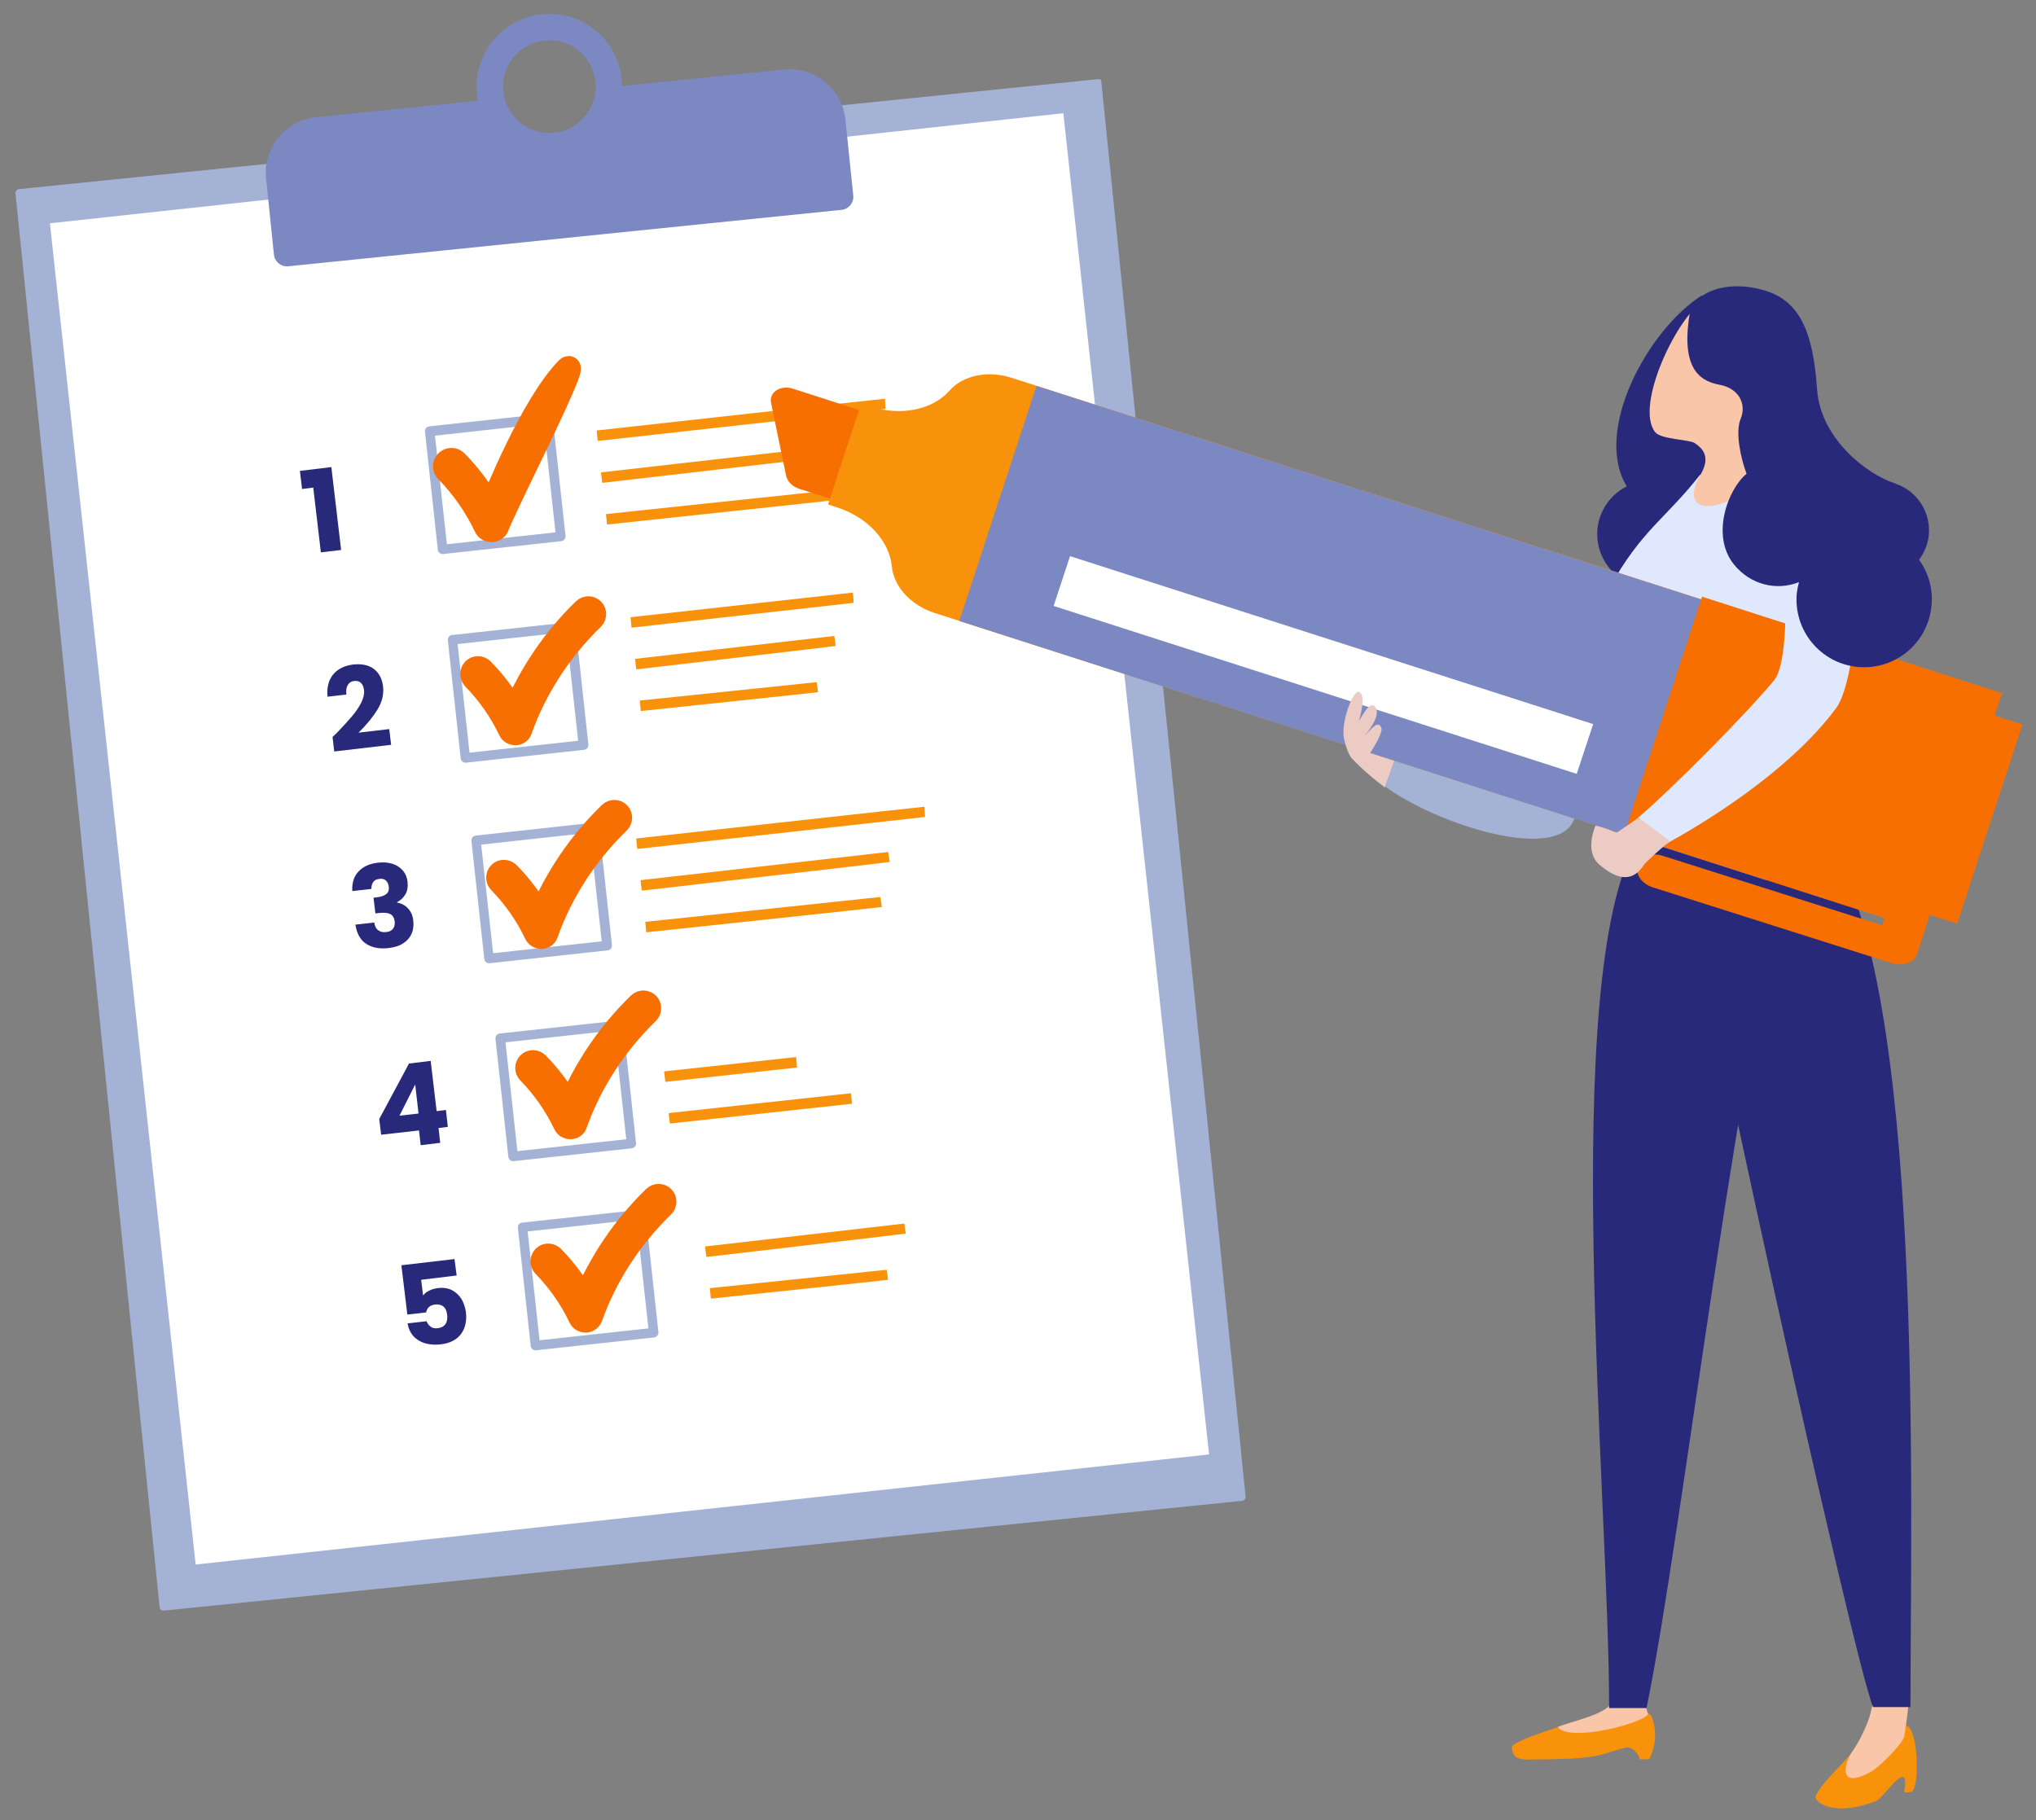 <?xml version="1.0" encoding="utf-8"?>
<!-- Generator: Adobe Illustrator 27.3.1, SVG Export Plug-In . SVG Version: 6.00 Build 0)  -->
<svg version="1.1" id="Calque_1" xmlns="http://www.w3.org/2000/svg" xmlns:xlink="http://www.w3.org/1999/xlink" x="0px" y="0px"
	 viewBox="0 0 854.7 764.1" style="enable-background:new 0 0 854.7 764.1;" xml:space="preserve">
<rect x="0" y="0" width="854.7" height="764.1" fill="#808080" stroke="none"/>
<style type="text/css">
	.st0{fill:#A3B2D5;}
	.st1{fill:#FFFFFF;}
	.st2{fill:#F9920B;}
	.st3{fill:#F76F00;stroke:#F76F00;stroke-width:10;stroke-miterlimit:10;}
	.st4{enable-background:new    ;}
	.st5{fill:#28297B;}
	.st6{fill:#7C88C1;}
	.st7{fill:#EBCBC3;}
	.st8{fill:#F9C6AA;}
	.st9{fill:#E0E8FD;}
	.st10{fill:#F76F00;}
</style>
<g>
	<path class="st0" d="M461.2,33.2L8,79.4c-0.9,0.1-1.6,0.9-1.5,1.8L67,674.7c0.1,0.9,0.9,1.6,1.8,1.5l452.6-46.1
		c0.9-0.1,1.6-0.9,1.5-1.8L462.3,34.1C462.3,33.6,461.8,33.2,461.2,33.2L461.2,33.2z"/>
	
		<rect x="50.4" y="68.9" transform="matrix(0.994 -0.108 0.108 0.994 -36.585 30.704)" class="st1" width="428" height="566.5"/>
	<g>
		<path class="st2" d="M371.7,171.7l-120.6,13.4c-0.1,0-0.2,0-0.2-0.1l-0.4-4.1c0-0.1,0.1-0.2,0.2-0.2c0,0,120.8-13.4,120.8-13.3
			C371.5,167.5,371.8,171.7,371.7,171.7L371.7,171.7z"/>
		<path class="st2" d="M255,220.2c-0.1,0-0.2,0-0.2-0.1l-0.4-4.1c0-0.1,0.1-0.2,0.2-0.2l98.4-10.4c0.1,0,0.7,4.2,0.7,4.2
			C353.5,209.7,255,220.2,255,220.2z"/>
		<path class="st2" d="M253,202.7c-0.1,0-0.2,0-0.2-0.1l-0.5-4.1c0-0.1,0.1-0.1,0.2-0.2l103.7-11.8c0.1,0,0.7,4.2,0.7,4.2
			C356.9,190.7,253,202.7,253,202.7L253,202.7z"/>
		<path class="st2" d="M358.3,253.1l-93,10.4c-0.1,0-0.2,0-0.2-0.1l-0.4-4.1c0-0.1,0.1-0.2,0.2-0.2l93.1-10.3
			C358.1,248.9,358.4,253.1,358.3,253.1L358.3,253.1z"/>
		<path class="st2" d="M269.2,298.5c-0.1,0-0.2,0-0.2-0.1l-0.4-4.1c0-0.1,0.1-0.2,0.1-0.2l74.1-7.7c0.1,0,0.6,4.2,0.6,4.2
			C343.4,290.7,269.2,298.5,269.2,298.5L269.2,298.5z"/>
		<path class="st2" d="M267.3,281c-0.1,0-0.2,0-0.2-0.1l-0.5-4.1c0-0.1,0.1-0.1,0.1-0.2l83.5-9.6c0.1,0,0.6,4.2,0.6,4.2
			C350.9,271.3,267.3,281,267.3,281L267.3,281z"/>
		<path class="st2" d="M388.3,343l-120.6,13.4c-0.1,0-0.2,0-0.2-0.1l-0.4-4.1c0-0.1,0.1-0.2,0.2-0.2c0,0,120.8-13.4,120.8-13.3
			C388,338.7,388.4,343,388.3,343L388.3,343z"/>
		<path class="st2" d="M271.5,391.4c-0.1,0-0.2,0-0.2-0.1l-0.4-4.1c0-0.1,0.1-0.2,0.2-0.2l98.4-10.4c0.1,0,0.7,4.2,0.7,4.2
			C370.1,380.9,271.5,391.4,271.5,391.4z"/>
		<path class="st2" d="M269.6,373.9c-0.1,0-0.2,0-0.2-0.1l-0.5-4.1c0-0.1,0.1-0.1,0.2-0.2l103.7-11.8c0.1,0,0.7,4.2,0.7,4.2
			C373.4,362,269.6,373.9,269.6,373.9L269.6,373.9z"/>
		<path class="st0" d="M235.6,227.2l-49.6,5.4c-1.1,0.1-2.1-0.7-2.2-1.8l-5.4-49.6c-0.1-1.1,0.7-2.1,1.8-2.2l49.6-5.4
			c1.1-0.1,2.1,0.7,2.2,1.8l5.4,49.6C237.5,226.1,236.7,227.1,235.6,227.2z M187.6,228.5l45.6-5l-5-45.6l-45.6,5L187.6,228.5
			L187.6,228.5z"/>
		<path class="st3" d="M206.6,222.6c0,0-0.1,0-0.2,0c-1.1,0-2.1-0.5-2.5-1.5c-4.1-8.6-9.6-16.6-16.4-23.5c-1-1-1-2.7,0.1-3.8
			c1.1-1,2.7-1,3.8,0c5.8,5.9,10.7,12.5,14.6,19.6c2-4.9,17.3-43.2,32.1-58.5c4.6-4.7-12.4,30.2-19.4,44.6c-1,2.1-8.8,18.3-9.9,21.3
			C208.5,221.8,207.6,222.5,206.6,222.6L206.6,222.6z"/>
		<path class="st0" d="M245.2,314.8l-49.6,5.4c-1.1,0.1-2.1-0.7-2.2-1.8l-5.4-49.6c-0.1-1.1,0.7-2.1,1.8-2.2l49.6-5.4
			c1.1-0.1,2.1,0.7,2.2,1.8l5.4,49.6C247.1,313.7,246.3,314.7,245.2,314.8z M197.1,316l45.6-5l-5-45.6l-45.6,5L197.1,316L197.1,316z
			"/>
		<path class="st3" d="M216.5,307.9h-0.1c-1,0-1.9-0.5-2.3-1.4c-3.8-8-8.9-15.3-15.2-21.8c-0.9-1-0.9-2.5,0-3.5c1-1,2.5-0.9,3.5,0
			c5.4,5.5,9.9,11.6,13.5,18.1c6.6-16.1,16.7-31,29.4-43.3c1-0.9,2.5-0.9,3.5,0.1c0.9,1,0.9,2.5-0.1,3.5
			c-13.5,13.1-24,29.2-30.2,46.6C218.3,307.1,217.5,307.8,216.5,307.9L216.5,307.9z"/>
		<path class="st2" d="M298.6,545.2c-0.1,0-0.2,0-0.2-0.1L298,541c0-0.1,0.1-0.2,0.1-0.2l74.1-7.7c0.1,0,0.6,4.2,0.6,4.2
			C372.9,537.4,298.6,545.2,298.6,545.2L298.6,545.2z"/>
		<path class="st2" d="M296.7,527.7c-0.1,0-0.2,0-0.2-0.1l-0.5-4.1c0-0.1,0.1-0.2,0.1-0.2l83.5-9.6c0.1,0,0.6,4.2,0.6,4.2
			C380.4,518,296.7,527.7,296.7,527.7L296.7,527.7z"/>
		<path class="st0" d="M274.6,561.5l-49.6,5.4c-1.1,0.1-2.1-0.7-2.2-1.8l-5.4-49.6c-0.1-1.1,0.7-2.1,1.8-2.2l49.6-5.4
			c1.1-0.1,2.1,0.7,2.2,1.8l5.4,49.6C276.5,560.4,275.7,561.3,274.6,561.5z M226.5,562.7l45.7-5l-5-45.7l-45.7,5L226.5,562.7z"/>
		<path class="st3" d="M246,554.5h-0.1c-1,0-1.9-0.5-2.3-1.4c-3.8-8-8.9-15.3-15.2-21.8c-1-1-0.9-2.5,0-3.5c1-1,2.5-0.9,3.5,0
			c5.4,5.5,9.9,11.6,13.5,18.2c6.6-16.1,16.7-31,29.4-43.3c1-0.9,2.5-0.9,3.5,0.1c0.9,1,0.9,2.5-0.1,3.5
			c-13.5,13.1-24,29.2-30.2,46.6C247.7,553.8,246.9,554.4,246,554.5L246,554.5z"/>
		<path class="st0" d="M255.1,399l-49.6,5.4c-1.1,0.1-2.1-0.7-2.2-1.8l-5.4-49.6c-0.1-1.1,0.7-2.1,1.8-2.2l49.6-5.4
			c1.1-0.1,2.1,0.7,2.2,1.8l5.4,49.6C257,397.9,256.2,398.9,255.1,399z M207,400.2l45.6-5l-5-45.6l-45.6,5L207,400.2z"/>
		<path class="st0" d="M265.2,482.1l-49.6,5.4c-1.1,0.1-2.1-0.7-2.2-1.8l-5.4-49.6c-0.1-1.1,0.7-2.1,1.8-2.2l49.6-5.4
			c1.1-0.1,2.1,0.7,2.2,1.8l5.4,49.6C267.1,481,266.3,482,265.2,482.1z M217.2,483.3l45.7-5l-5-45.7l-45.7,5L217.2,483.3z"/>
		<path class="st2" d="M334.6,448.2l-55.2,6l-0.1-0.1l-0.5-4.2l0.1-0.1l55.2-6l0.1,0.1L334.6,448.2L334.6,448.2z"/>
		<path class="st2" d="M357.6,463.4l-76.3,8.3c-0.1,0-0.1,0-0.1-0.1l-0.5-4.2c0,0,0-0.1,0.1-0.1l76.3-8.3c0.1,0,0.1,0,0.1,0.1
			l0.5,4.2C357.7,463.4,357.6,463.4,357.6,463.4z"/>
		<path class="st3" d="M227.4,393.4h-0.1c-1,0-1.9-0.5-2.3-1.4c-3.8-8-8.9-15.3-15.2-21.8c-1-1-0.9-2.5,0-3.5s2.5-0.9,3.5,0
			c5.4,5.5,9.9,11.6,13.5,18.1c6.6-16.1,16.7-31,29.4-43.3c1-0.9,2.5-0.9,3.5,0.1c0.9,1,0.9,2.5-0.1,3.5
			c-13.5,13.1-24,29.2-30.2,46.6C229.2,392.7,228.4,393.3,227.4,393.4L227.4,393.4z"/>
		<path class="st3" d="M239.6,473.3h-0.1c-1,0-1.9-0.5-2.3-1.4c-3.8-8-8.9-15.3-15.2-21.8c-1-1-0.9-2.5,0-3.5c1-1,2.5-0.9,3.5,0
			c5.4,5.5,9.9,11.6,13.5,18.2c6.6-16.1,16.7-31,29.4-43.3c1-0.9,2.5-0.9,3.5,0.1c0.9,1,0.9,2.5-0.1,3.5
			c-13.5,13.1-24,29.2-30.2,46.6C241.4,472.6,240.6,473.2,239.6,473.3L239.6,473.3z"/>
		<g class="st4">
			<path class="st5" d="M126.8,205.3l-0.9-7.6l13.2-1.6l4.1,34.8l-8.5,1l-3.2-27.2L126.8,205.3z"/>
		</g>
		<g class="st4">
			<path class="st5" d="M141.1,308c2.8-2.9,5-5.3,6.6-7.2c1.6-1.9,2.9-3.8,3.9-5.7c1-2,1.4-3.8,1.2-5.5c-0.2-1.3-0.6-2.3-1.3-2.9
				c-0.7-0.7-1.6-0.9-2.8-0.8c-1.2,0.1-2.1,0.7-2.7,1.7c-0.6,1-0.8,2.3-0.6,4l-7.9,0.9c-0.3-2.7,0.1-5,0.9-7
				c0.9-1.9,2.2-3.4,3.9-4.5c1.7-1.1,3.6-1.7,5.8-2c3.8-0.4,6.7,0.2,8.9,1.9c2.2,1.7,3.4,4.1,3.8,7.2c0.4,3.4-0.4,6.7-2.4,9.9
				c-2,3.2-4.6,6.4-7.9,9.6l12.9-1.5l0.8,6.6l-23.9,2.8l-0.7-6.1C140.7,308.3,141.2,307.9,141.1,308z"/>
		</g>
		<g class="st4">
			<path class="st5" d="M150.4,366c1.9-2.1,4.6-3.4,8.2-3.8c2.4-0.3,4.5-0.1,6.3,0.5c1.8,0.6,3.2,1.6,4.3,2.9s1.7,2.9,1.9,4.7
				c0.2,2.1-0.1,3.9-1,5.3c-0.9,1.4-2,2.5-3.4,3.1l0,0.2c1.9,0.4,3.4,1.2,4.6,2.5c1.2,1.3,2,3,2.2,5.2c0.2,2,0,3.8-0.7,5.4
				c-0.7,1.6-1.9,3-3.5,4c-1.6,1.1-3.6,1.7-6,2c-3.8,0.5-7-0.1-9.5-1.7c-2.5-1.6-4-4.3-4.6-8.1l7.9-0.9c0.2,1.4,0.7,2.5,1.6,3.2
				c0.9,0.7,2,1,3.5,0.8c1.2-0.1,2.2-0.6,2.8-1.4c0.6-0.8,0.8-1.8,0.7-3c-0.2-1.5-0.8-2.6-1.8-3.1c-1.1-0.6-2.6-0.7-4.8-0.5
				l-1.5,0.2l-0.8-6.6l1.5-0.2c1.6-0.2,2.9-0.6,3.8-1.3c0.9-0.7,1.3-1.7,1.1-3.2c-0.1-1.1-0.6-2-1.3-2.6c-0.7-0.6-1.6-0.8-2.7-0.6
				c-1.2,0.1-2.1,0.6-2.6,1.4c-0.5,0.8-0.7,1.7-0.7,2.8l-8,0.9C147.7,370.8,148.5,368.1,150.4,366z"/>
		</g>
		<g class="st4">
			<path class="st5" d="M160,476.4l-0.8-6.6l12.5-23.3l9.1-1.1l2.5,21.1l3.9-0.5l0.8,7.1l-3.9,0.5l0.7,6.2l-8.2,1l-0.7-6.2
				L160,476.4z M174.3,455.3l-6.6,13.1l8-0.9L174.3,455.3z"/>
		</g>
		<g class="st4">
			<path class="st5" d="M191.7,535.5l-14.9,1.8l0.8,6.6c0.6-0.8,1.4-1.5,2.5-2c1.1-0.6,2.3-0.9,3.6-1.1c2.4-0.3,4.4,0,6.1,0.9
				c1.7,0.9,3,2.2,4,3.8c0.9,1.6,1.5,3.4,1.8,5.4c0.4,3.7-0.3,6.8-2.1,9.2c-1.8,2.4-4.7,3.9-8.5,4.3c-2.5,0.3-4.8,0.1-6.8-0.5
				c-2-0.7-3.6-1.7-4.8-3.1c-1.2-1.4-2-3.2-2.3-5.2l8-0.9c0.3,1,0.9,1.7,1.7,2.3c0.8,0.6,1.8,0.8,3.1,0.6c1.5-0.2,2.5-0.8,3.2-1.8
				c0.6-1,0.8-2.4,0.6-3.9c-0.2-1.6-0.7-2.7-1.6-3.4c-0.9-0.7-2-1-3.5-0.8c-1.1,0.1-1.9,0.5-2.6,1.1c-0.6,0.6-1,1.4-1.1,2.2
				l-7.9,0.9l-2.5-20.7l22.3-2.6L191.7,535.5z"/>
		</g>
	</g>
	<path class="st6" d="M329,29.2l-67.9,6.9c0-0.9,0-1.8-0.1-2.8c-1.7-16.8-16.7-29-33.5-27.3s-29,16.7-27.3,33.5
		c0.1,0.9,0.2,1.9,0.4,2.8l-67.9,6.9c-12.9,1.3-22.4,12.9-21,25.8l3.3,31.9c0.3,3,3,5.2,6,4.9l232.3-23.7c3-0.3,5.2-3,4.9-6
		l-3.3-31.9C353.5,37.3,342,27.8,329,29.2L329,29.2z M232.6,55.7c-10.7,1.1-20.2-6.7-21.3-17.4S218,18.1,228.7,17
		s20.2,6.7,21.3,17.4C251,45.1,243.2,54.7,232.6,55.7z"/>
</g>
<g>
	<path class="st2" d="M802.7,752.2c-1.5,0.2-3.5,0.8-3.3-0.2c2.5-15-8.5,2.8-11.8,4.1c-18.5,7.2-26.4,0-25.4-2.1
		c3-6.2,11.2-13,15.4-18.5c3-3.9,6.9-6.4,8.4-11.5c1.4-4.4,10.3-2.3,15,0.9C805.2,727.9,805.8,749.2,802.7,752.2L802.7,752.2z"/>
	<path class="st7" d="M586.5,316.4c-10.1-10.3-19.4,1.5-19.4,1.5c3,3.5,8.9,8.7,14.3,12.7L586.5,316.4
		C586.6,316.4,586.5,316.4,586.5,316.4L586.5,316.4z"/>
	<path class="st0" d="M586.6,316l-5.1,14.2c20.8,15.4,69,31,78.4,15.6C671.1,327.4,610.2,320.7,586.6,316L586.6,316z"/>
	<path class="st0" d="M650.3,278.2l10.4,10.9c23-11.8,51.7-35.4,42.2-50.7C691.4,220.1,665,259.1,650.3,278.2L650.3,278.2z"/>
	<path class="st5" d="M714.3,217.4c9.3-5.7,1.9-27.6,0.5-34.9c-1.8-9.7-0.2-58.6-0.2-58.6c-22.9,14.5-45.9,57-31.7,80.3
		c-5.2,2.6-9.3,7.2-11.3,13.1c-3.8,11.8,2.6,24.4,14.4,28.3c11.8,3.8,24.4-2.6,28.3-14.4C715.8,226.6,715.7,221.8,714.3,217.4
		L714.3,217.4z"/>
	<g>
		<path class="st2" d="M683,733.6c2.2,0,5,2.5,5.3,5c3.1,0,3.9,0,4,0c0,0,4-6.7,1.9-15.2c-1.3-5.4-2.7-4.1-4.1-2.7
			c-3.2,2.6-16.2,3.5-17.3-0.9c-3.4,0.5-38.1,10.5-38.1,13.7c0,5.2,4.1,5.2,6.8,5.2C674.4,738.6,670.1,736.6,683,733.6L683,733.6z"
			/>
		<path class="st8" d="M676.4,714.2c1.1-5,15.4-8.7,14.7,0c-0.2,2,0.1,3.9,0.8,5.5l0,0c-2.9,4.1-33.1,11.8-38,5.4
			C657.2,723.3,676.4,719.5,676.4,714.2L676.4,714.2z"/>
	</g>
	<path class="st8" d="M786.3,708.4c-0.2-1.1,2.1,0,2.8-0.8c2.5-2.6,9-4.2,11.7-1.1c2.1,2.4,0.3,3.8,0.4,6.4
		c0.1,3.8-0.9,9.9-1.8,16.1c-0.5,2.8-10.3,12.9-14.1,14.9c-14.4,7.9-10.8-4.2-7.8-8.4c2.8-3.8,6.7-11.9,7.7-16.1
		C786.4,714.3,787.1,712.2,786.3,708.4L786.3,708.4z"/>
	<path class="st5" d="M687.1,353.6c-32.9,57.3-11.6,275-11.6,363.5c5.4,0,15.7,0,15.7,0c15.1-72.8,39.6-289.8,63.5-363.5
		C742.8,353.6,687.1,353.6,687.1,353.6L687.1,353.6z"/>
	<path class="st5" d="M767.3,353.6c40.8,59.9,34.7,274.6,34.7,363.1c-5.4,0-15.7,0-15.7,0c-8.8-21.9-74.6-321.4-80.5-363.1
		C717.7,353.6,767.3,353.6,767.3,353.6z"/>
	<path class="st9" d="M767.3,353.6c-10.3,0-80.2,0-80.2,0c6.6-32.8,5.8-52.7,0.2-67.2c-6.7-17.5-18.6-27.1-11.6-39.7
		c13.3-24.1,23.9-29.3,37.9-47.3c12.6,2.2,22.1,12.6,46.3,0.6c8.9-4.5,22.5,8,22.5,32.4C783.8,268.7,757.4,294.4,767.3,353.6
		L767.3,353.6z"/>
	<g>
		<path class="st10" d="M363.3,173l-30.4-9.8c-5.3-1.7-10.2,1.5-9.2,6l6.3,30.5c0.5,2.4,2.6,4.6,5.5,5.5l17,5.5
			c4.1,1.3,8.3-0.3,9.2-3.6l7.1-26.2C369.6,177.7,367.2,174.2,363.3,173L363.3,173z"/>
		<path class="st2" d="M365.5,170.7l-4-1.3l-13.9,42.4l4,1.3c12.6,4.1,21.8,14,22.8,24.8l0,0c0.8,8.4,8,16.2,17.8,19.4l289.5,93
			l32.4-98.7l-289.5-93c-9.9-3.2-20.3-1-25.9,5.3l0,0C391.5,172.1,378.2,174.8,365.5,170.7L365.5,170.7z"/>
		<polygon class="st10" points="808.1,291 780.7,374.6 821.6,387.8 849,304.2 		"/>
		<path class="st6" d="M435.1,162l-32.4,98.7l338,108.6c1.3,0.4,2.7-0.1,3-1.1l31.1-94.9c0.3-1.1-0.5-2.3-1.8-2.7L435.1,162
			L435.1,162z"/>
		<polygon class="st1" points="449.2,233.5 442.3,254.4 661.9,324.9 668.8,304 		"/>
		<polygon class="st10" points="714.5,250.5 681.8,350.3 807.7,390.8 840.4,291 		"/>
		<path class="st10" d="M797.9,404.9c-1.2,0-2.4-0.1-3.7-0.5l-100.5-31.9c-4.6-1.5-7.4-5.6-6.2-9.3s5.9-5.4,10.5-3.9l92.2,29.2
			l2.5-7.5c1.2-3.6,5.9-5.4,10.5-3.9s7.4,5.6,6.2,9.3l-4.6,14.1C804,403.2,801.2,404.8,797.9,404.9L797.9,404.9z"/>
	</g>
	<path class="st9" d="M763.7,195.8c-12.5,1-16,11.4-15.7,19.1c1.5,20.3,3.9,62.2-3.3,70.8c-12.5,15-43.1,45.7-56.9,57.5l10.9,11.5
		c14.3-7.8,51.6-29.8,72.1-57.4c8.3-11.1,11.6-61.6,10.2-84.4C780.9,205.1,775.6,194.8,763.7,195.8L763.7,195.8z"/>
	<path class="st7" d="M691.8,359.8c-3.2,7.5-9.1,12.9-20.3,3.3c-6.7-5.7-1.7-16.5-1.7-16.5c7.5,1.8,6.8,3,14.1,4.1L691.8,359.8
		L691.8,359.8z"/>
	<path class="st7" d="M672.8,353.4c0,0,8,9.9,14.2,12.6c0,0,10.6-10.7,14.2-12.7l-13.4-10.1C685.7,345.1,674,352.6,672.8,353.4
		L672.8,353.4z"/>
	<path class="st7" d="M564.3,310.5c-1.7-7,3.7-20.8,6.1-20c3.5,1.1,0.1,12.1,0.1,12.1c1.2-1.7,4.8-9.2,7-5.5
		c2.3,3.9-4.4,11.5-4.4,11.5c1.6-1.2,5.4-7.1,6.8-2.9c0.8,2.4-5.6,11.8-5.6,11.8C570.5,318,567.5,323.7,564.3,310.5L564.3,310.5z"/>
	<g>
		<path class="st8" d="M738.5,202.4L738.5,202.4c-1.5-11.2,2.4-20.7,6.1-26.9c0,0,10.5-14.8,10.2-29.8c-0.3-19.2-30.7-24-39.4-19.6
			c-11.2,6.6-29.3,44.1-20.6,55.3c2.4,3.1,14.3,3.1,16.6,4.6c3.4,2.3,7.4,6,1.6,14.7C705.2,216.8,722.4,215.4,738.5,202.4z"/>
		<path class="st5" d="M805.6,235c2.2-2.9,3.7-6.5,4.1-10.4c0.9-9.6-4.9-18.3-13.6-21.4c-0.2,0-0.6-0.2-0.7-0.3l0,0
			c-11.1-3.5-31.1-18.3-32.6-39.4c-1.7-24.4-7.3-37.4-22.5-41.7c-15.3-4.3-27.7,0.5-30.8,8.7c-4,22.9,3,29.3,12.2,31
			c8.3,1.5,11.6,8.1,9,14.4c-2.3,5.5,0,16.4,2.5,23c-7.8,6.4-15.2,26-5.2,38.2c6.8,8.3,17.6,11.1,27.2,7.3c-0.4,1.5-0.7,3-0.9,4.6
			c-1.5,15.6,9.9,29.5,25.5,31s29.5-9.9,31-25.5C811.6,247.2,809.5,240.4,805.6,235L805.6,235z"/>
	</g>
</g>
</svg>
